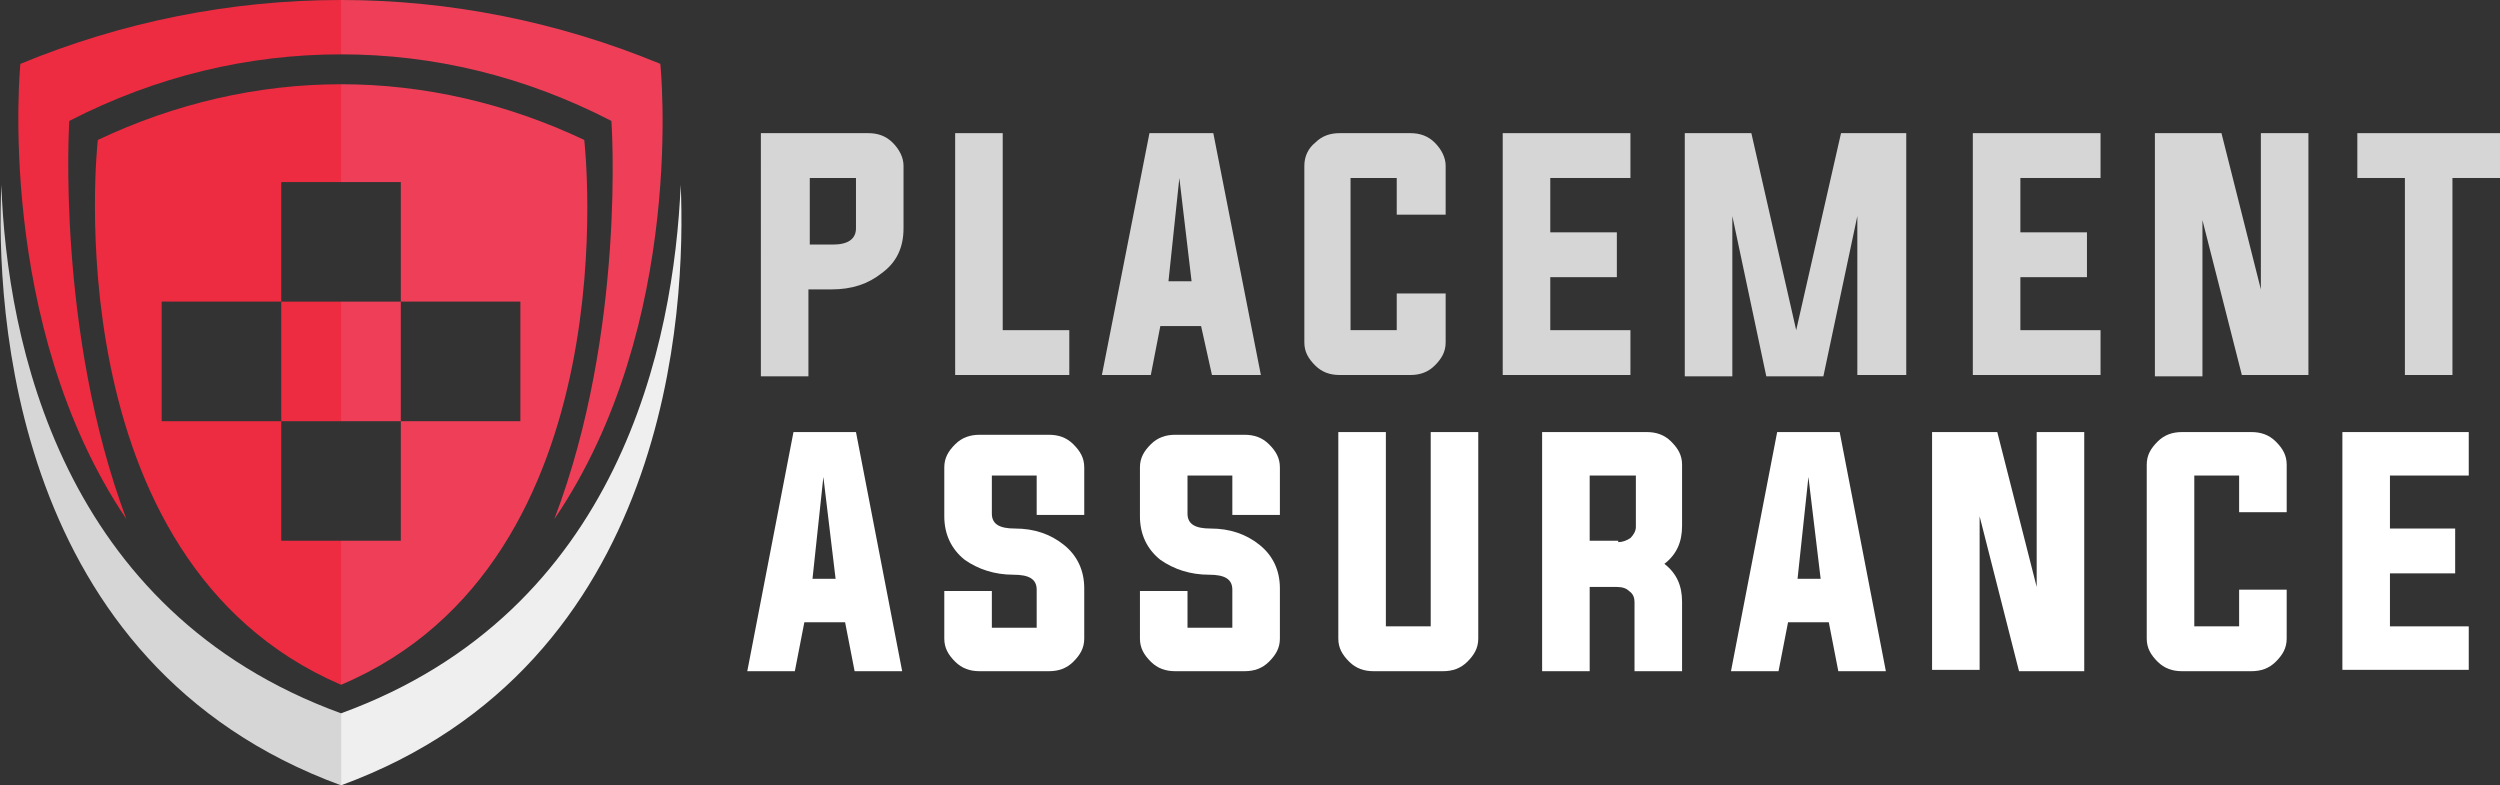 <?xml version="1.0" encoding="utf-8"?>
<!-- Generator: Adobe Illustrator 24.1.0, SVG Export Plug-In . SVG Version: 6.00 Build 0)  -->
<svg version="1.1" id="Layer_1" xmlns="http://www.w3.org/2000/svg" xmlns:xlink="http://www.w3.org/1999/xlink" x="0px" y="0px"
	 width="184px" height="57.8px" viewBox="0 0 184 57.8" style="enable-background:new 0 0 184 57.8;" xml:space="preserve">
<rect x="0" y="0" width="184" height="57.8" fill="#333333" stroke="none"/>
<style type="text/css">
	.st0{fill:#D6D6D6;}
	.st1{fill:#FFFFFF;}
	.st2{fill:#EFEFEF;}
	.st3{fill:#ED2C41;}
	.st4{fill:#EF3F58;}
</style>
<g>
	<g>
		<path class="st0" d="M56.1,9.8h7.8c0.7,0,1.3,0.2,1.8,0.7c0.5,0.5,0.8,1.1,0.8,1.7v4.6c0,1.4-0.5,2.5-1.6,3.3
			c-1,0.8-2.2,1.2-3.7,1.2h-1.7v6.4h-3.5V9.8z M59.6,13.1V18h1.7c1.1,0,1.7-0.4,1.7-1.2v-3.7H59.6z"/>
		<path class="st0" d="M70.3,27.6V9.8h3.5v14.5h4.9v3.3H70.3z"/>
		<path class="st0" d="M85.4,24l-0.7,3.6h-3.6l3.5-17.8h4.7l3.5,17.8h-3.6L88.4,24H85.4z M86,20.7h1.7l-0.9-7.6L86,20.7z"/>
		<path class="st0" d="M102.8,13.1h-3.4v11.2h3.4v-2.7h3.6v3.6c0,0.7-0.3,1.2-0.8,1.7c-0.5,0.5-1.1,0.7-1.8,0.7h-5.2
			c-0.7,0-1.3-0.2-1.8-0.7s-0.8-1-0.8-1.7v-13c0-0.7,0.3-1.3,0.8-1.7c0.5-0.5,1.1-0.7,1.8-0.7h5.2c0.7,0,1.3,0.2,1.8,0.7
			c0.5,0.5,0.8,1.1,0.8,1.7v3.6h-3.6V13.1z"/>
		<path class="st0" d="M114.1,24.3h5.9v3.3h-9.4V9.8h9.4v3.3h-5.9v4h4.9v3.3h-4.9V24.3z"/>
		<path class="st0" d="M140.3,9.8v17.8h-3.6V15.9l-2.5,11.8H130l-2.5-11.8v11.8H124V9.8h4.9l3.3,14.5l3.3-14.5H140.3z"/>
		<path class="st0" d="M148.7,24.3h5.9v3.3h-9.4V9.8h9.4v3.3h-5.9v4h4.9v3.3h-4.9V24.3z"/>
		<path class="st0" d="M162.1,16.2v11.5h-3.5V9.8h4.9l2.9,11.5V9.8h3.5v17.8h-4.9L162.1,16.2z"/>
		<path class="st0" d="M177,13.1h-3.5V9.8H184v3.3h-3.5v14.5H177V13.1z"/>
		<path class="st1" d="M59.2,45.8l-0.7,3.6h-3.5l3.4-17.6H63l3.4,17.6h-3.5l-0.7-3.6H59.2z M59.8,42.6h1.7l-0.9-7.5L59.8,42.6z"/>
		<path class="st1" d="M76.3,35H73v2.8c0,0.8,0.6,1.1,1.7,1.1c1.4,0,2.6,0.4,3.6,1.2c1,0.8,1.5,1.9,1.5,3.2V47
			c0,0.7-0.3,1.2-0.8,1.7c-0.5,0.5-1.1,0.7-1.8,0.7h-5.1c-0.7,0-1.3-0.2-1.8-0.7c-0.5-0.5-0.8-1-0.8-1.7v-3.5H73v2.7h3.3v-2.8
			c0-0.8-0.6-1.1-1.7-1.1c-1.4,0-2.6-0.4-3.6-1.1c-1-0.8-1.5-1.9-1.5-3.2v-3.6c0-0.7,0.3-1.2,0.8-1.7c0.5-0.5,1.1-0.7,1.8-0.7h5.1
			c0.7,0,1.3,0.2,1.8,0.7c0.5,0.5,0.8,1,0.8,1.7v3.5h-3.5V35z"/>
		<path class="st1" d="M90.7,35h-3.3v2.8c0,0.8,0.6,1.1,1.7,1.1c1.4,0,2.6,0.4,3.6,1.2c1,0.8,1.5,1.9,1.5,3.2V47
			c0,0.7-0.3,1.2-0.8,1.7c-0.5,0.5-1.1,0.7-1.8,0.7h-5.1c-0.7,0-1.3-0.2-1.8-0.7c-0.5-0.5-0.8-1-0.8-1.7v-3.5h3.5v2.7h3.3v-2.8
			c0-0.8-0.6-1.1-1.7-1.1c-1.4,0-2.6-0.4-3.6-1.1c-1-0.8-1.5-1.9-1.5-3.2v-3.6c0-0.7,0.3-1.2,0.8-1.7c0.5-0.5,1.1-0.7,1.8-0.7h5.1
			c0.7,0,1.3,0.2,1.8,0.7c0.5,0.5,0.8,1,0.8,1.7v3.5h-3.5V35z"/>
		<path class="st1" d="M102,46.1h3.3V31.8h3.5V47c0,0.7-0.3,1.2-0.8,1.7c-0.5,0.5-1.1,0.7-1.8,0.7h-5.1c-0.7,0-1.3-0.2-1.8-0.7
			c-0.5-0.5-0.8-1-0.8-1.7V31.8h3.5V46.1z"/>
		<path class="st1" d="M117,43.1v6.3h-3.5V31.8h7.7c0.7,0,1.3,0.2,1.8,0.7c0.5,0.5,0.8,1,0.8,1.7v4.5c0,1.2-0.4,2.1-1.3,2.8
			c0.9,0.7,1.3,1.6,1.3,2.8v5.1h-3.5v-5.1c0-0.3-0.1-0.6-0.4-0.8c-0.2-0.2-0.5-0.3-0.9-0.3H117z M119.1,39.9c0.3,0,0.6-0.1,0.9-0.3
			c0.2-0.2,0.4-0.5,0.4-0.8V35H117v4.8H119.1z"/>
		<path class="st1" d="M131.6,45.8l-0.7,3.6h-3.5l3.4-17.6h4.6l3.4,17.6h-3.5l-0.7-3.6H131.6z M132.3,42.6h1.7l-0.9-7.5L132.3,42.6z
			"/>
		<path class="st1" d="M145.7,38v11.3h-3.5V31.8h4.8l2.9,11.4V31.8h3.5v17.6h-4.8L145.7,38z"/>
		<path class="st1" d="M164.8,35h-3.3v11.1h3.3v-2.7h3.5V47c0,0.7-0.3,1.2-0.8,1.7c-0.5,0.5-1.1,0.7-1.8,0.7h-5.1
			c-0.7,0-1.3-0.2-1.8-0.7c-0.5-0.5-0.8-1-0.8-1.7V34.2c0-0.7,0.3-1.2,0.8-1.7c0.5-0.5,1.1-0.7,1.8-0.7h5.1c0.7,0,1.3,0.2,1.8,0.7
			c0.5,0.5,0.8,1,0.8,1.7v3.5h-3.5V35z"/>
		<path class="st1" d="M175.9,46.1h5.8v3.2h-9.3V31.8h9.3V35h-5.8v3.9h4.8v3.3h-4.8V46.1z"/>
	</g>
</g>
<g>
	<path class="st0" d="M0.1,13.6c-0.4,9.1,0.7,35.3,25,44.2v-5.3C4.5,45,0.5,25.1,0.1,13.6z"/>
	<g>
		<path class="st2" d="M50.1,13.6c-0.5,11.5-4.4,31.4-25,38.9l0,0v5.3l0,0C49.4,48.9,50.5,22.7,50.1,13.6z"/>
		<path class="st3" d="M25.1,0C17,0,9,1.6,1.5,4.7c0,0-1.9,19.1,7.8,33.5C4.1,24.3,5.1,8.9,5.1,8.9C11.5,5.6,18.3,4,25.1,4h0L25.1,0
			L25.1,0z"/>
		<path class="st3" d="M20.7,39.8V31h-8.8v-8.8h8.8v-8.8h4.4V6.2c-6.1,0-12.2,1.4-17.9,4.1h0c0,0-3.5,30.9,17.9,40.1V39.8H20.7z"/>
		<path class="st4" d="M45,8.9c0,0,1.1,15.4-4.2,29.3c9.8-14.4,7.8-33.5,7.8-33.5C41.1,1.6,33.1,0,25.1,0h0v4h0
			C31.9,4,38.6,5.6,45,8.9z"/>
		<rect x="20.7" y="22.2" class="st3" width="4.4" height="8.8"/>
		<g>
			<g>
				<g>
					<path class="st4" d="M43,10.3c-5.7-2.7-11.8-4.1-17.9-4.1v7.2h4.4v8.8h8.8V31h-8.8v8.8h-4.4v10.6C46.6,41.3,43,10.3,43,10.3z"
						/>
				</g>
				<g>
					<rect x="25.1" y="22.2" class="st4" width="4.4" height="8.8"/>
				</g>
			</g>
		</g>
	</g>
</g>
</svg>
